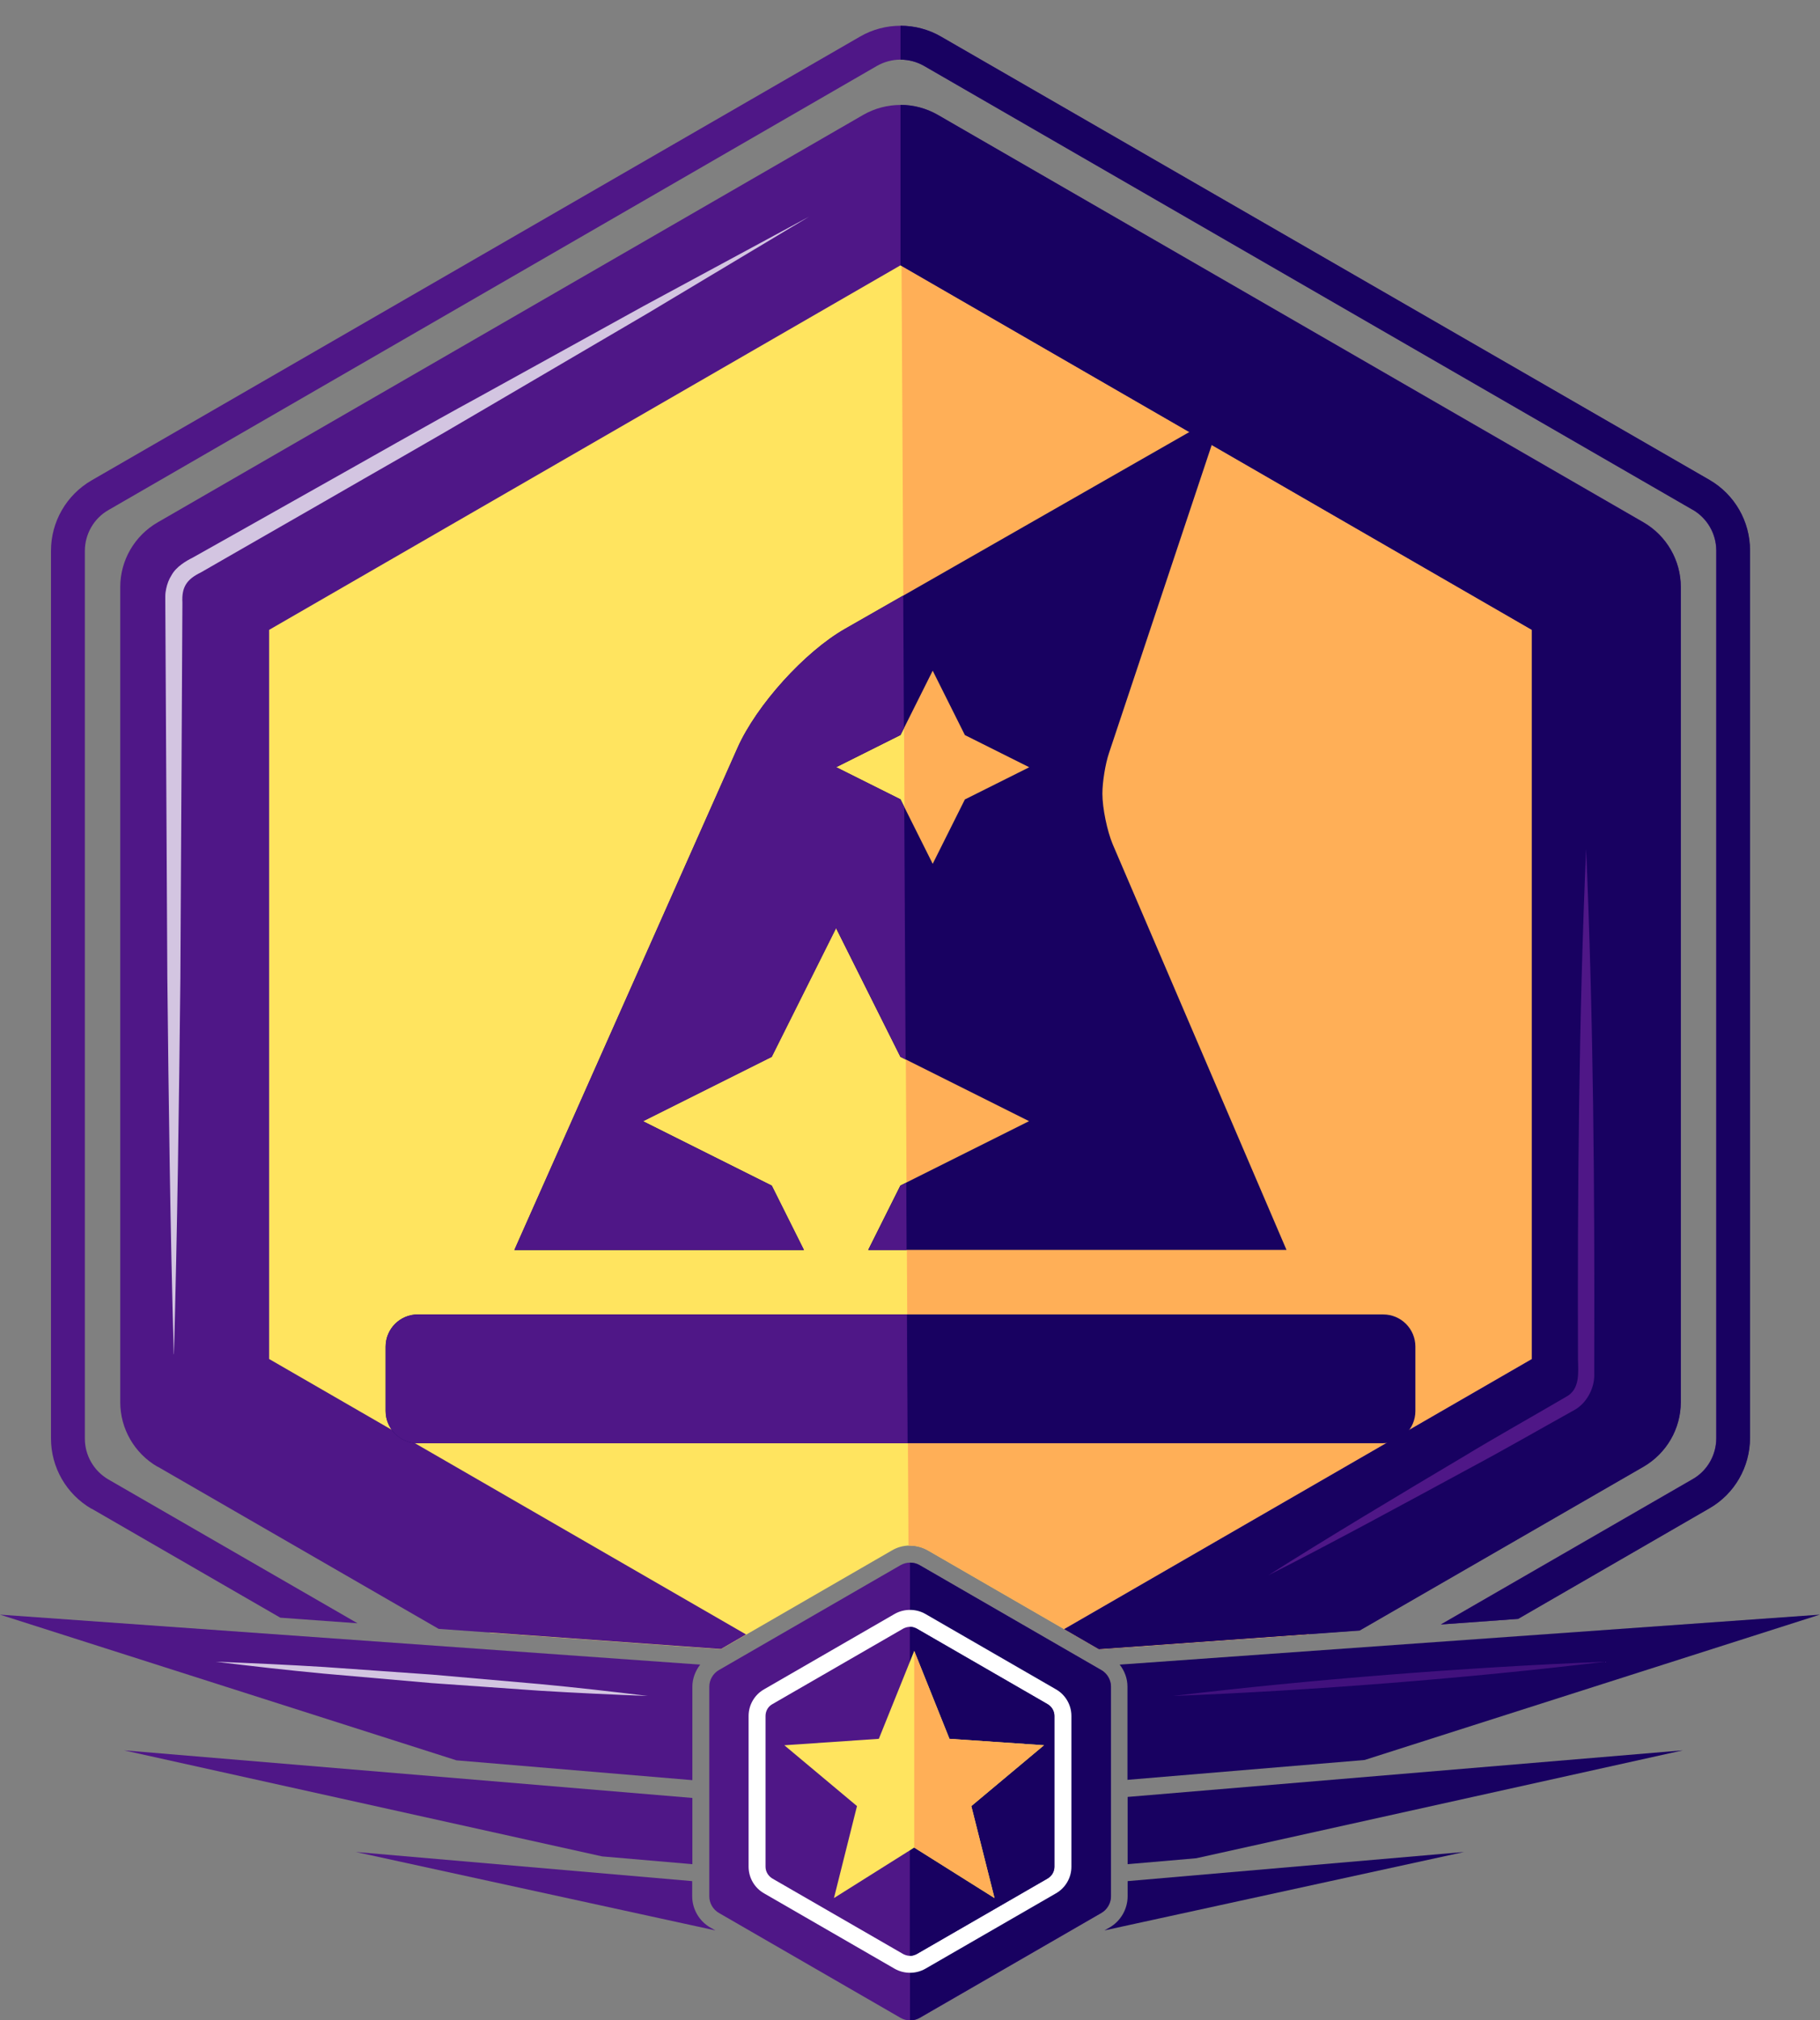 <?xml version="1.0" encoding="UTF-8"?><svg id="Layer_1" xmlns="http://www.w3.org/2000/svg" viewBox="0 0 107.46 119.25"><rect x="0" y="0" width="107.46" height="119.25" fill="#808080" stroke="none"/><defs><style>.cls-1{fill:#4f1787;}.cls-2{fill:#ffe45f;}.cls-3{fill:#ffaf57;}.cls-4{fill:#180161;}.cls-5{fill:#fff;}.cls-6{opacity:.75;}</style></defs><path class="cls-4" d="M66.58,105.06l13.99-1.17,26.88-8.58-41.34,2.95c.29.37.46.82.46,1.3v5.51Z"/><path class="cls-1" d="M40.88,105.08v-5.52c0-.48.18-.93.46-1.3L0,95.31l26.95,8.6,13.93,1.17Z"/><path class="cls-2" d="M10.57,85.77l18.37,10.61,13.63.97,10.09-5.83c.32-.19.69-.29,1.07-.29s.74.1,1.07.29l10.09,5.83,12.36-.88,18.53-10.7c1.32-.76,2.13-2.17,2.13-3.7v-46.73c0-1.52-.81-2.93-2.13-3.7L55.31,8.28c-1.32-.76-2.95-.76-4.27,0L10.57,31.65c-1.32.76-2.13,2.17-2.13,3.7v46.73c0,1.52.81,2.93,2.13,3.7Z"/><path class="cls-3" d="M53.73,91.24c.37,0,.74.1,1.07.29l10.09,5.83,12.36-.88,18.53-10.7c1.32-.76,2.13-2.17,2.13-3.7v-46.73c0-1.52-.81-2.93-2.13-3.7L55.31,8.28c-1.32-.76-2.13-1.74-2.13-1.74l.46,84.7s.07-.01.1-.01Z"/><path class="cls-1" d="M5.4,89.05l11.15,6.44,4.56.33-14.71-8.49c-.86-.5-1.39-1.42-1.39-2.41v-52.4c0-.99.53-1.92,1.39-2.41L51.78,3.89c.42-.24.91-.37,1.39-.37s.97.13,1.39.37l45.38,26.2c.86.5,1.39,1.42,1.39,2.41v52.4c0,.99-.53,1.92-1.39,2.41l-14.87,8.58,4.56-.33,11.3-6.53c1.48-.86,2.39-2.44,2.39-4.15v-52.4c0-1.71-.91-3.29-2.39-4.15L55.56,2.16c-.74-.43-1.57-.64-2.39-.64s-1.65.21-2.39.64L5.4,28.36c-1.48.86-2.39,2.44-2.39,4.15v52.4c0,1.71.91,3.29,2.39,4.15Z"/><path class="cls-1" d="M65.02,98.58l-10.72-6.19c-.35-.2-.78-.2-1.13,0l-10.72,6.19c-.35.2-.57.58-.57.98v12.38c0,.4.22.78.57.98l10.72,6.19c.17.1.37.15.57.15s.39-.05.57-.15l10.72-6.19c.35-.2.57-.58.57-.98v-12.38c0-.4-.22-.78-.57-.98Z"/><path class="cls-1" d="M9.3,86.57l16.6,9.58,16.67,1.19,1.48-.86-28.16-16.26v-43.04L53.17,15.66l37.28,21.52v43.04l-27.61,15.94,2.04,1.18,15.4-1.1,16.76-9.67c1.36-.79,2.2-2.24,2.2-3.81v-48.12c0-1.57-.84-3.02-2.2-3.81L55.37,6.78c-1.36-.78-3.04-.78-4.4,0L9.3,30.84c-1.36.79-2.2,2.24-2.2,3.81v48.12c0,1.57.84,3.02,2.2,3.81Z"/><path class="cls-4" d="M90.45,80.23l-27.61,15.94,2.04,1.18,15.4-1.1,16.76-9.67c1.36-.79,2.2-2.24,2.2-3.81v-48.12c0-1.57-.84-3.02-2.2-3.81L55.37,6.78c-.68-.39-1.44-.59-2.2-.59v9.47l37.28,21.52v43.04Z"/><path class="cls-4" d="M99.95,30.09c.86.5,1.39,1.42,1.39,2.41v52.4c0,.99-.53,1.92-1.39,2.41l-14.87,8.58,4.56-.33,11.3-6.53c1.48-.85,2.39-2.44,2.39-4.15v-52.4c0-1.71-.91-3.29-2.39-4.15L55.56,2.16c-.74-.43-1.57-.64-2.39-.64v2c.49,0,.97.13,1.39.37l45.38,26.2Z"/><path class="cls-4" d="M65.02,98.58l-10.72-6.19c-.17-.1-.37-.15-.57-.15v27.02c.2,0,.39-.05.57-.15l10.72-6.19c.35-.2.57-.58.57-.98v-12.38c0-.4-.22-.78-.57-.98Z"/><path class="cls-1" d="M61.84,100.59l-7.71-4.45c-.25-.15-.56-.15-.81,0l-7.71,4.45c-.25.15-.41.41-.41.7v8.9c0,.29.15.56.41.7l7.71,4.45c.13.07.27.11.41.11s.28-.04.41-.11l7.71-4.45c.25-.15.41-.41.41-.7v-8.9c0-.29-.15-.56-.41-.7Z"/><path class="cls-5" d="M53.73,96.03c.14,0,.28.04.41.11l7.71,4.45c.25.15.41.41.41.7v8.9c0,.29-.15.56-.41.7l-7.71,4.45c-.13.07-.27.11-.41.11s-.28-.04-.41-.11l-7.71-4.45c-.25-.15-.41-.41-.41-.7v-8.9c0-.29.15-.56.41-.7l7.71-4.45c.13-.07.27-.11.41-.11M53.73,95.03c-.32,0-.63.08-.91.24l-7.71,4.45c-.56.32-.91.92-.91,1.57v8.9c0,.65.35,1.25.91,1.57l7.71,4.45c.28.16.59.24.91.24s.63-.08.91-.24l7.71-4.45c.56-.32.91-.92.91-1.57v-8.9c0-.65-.35-1.25-.91-1.57l-7.71-4.45c-.28-.16-.59-.24-.91-.24h0Z"/><path class="cls-4" d="M61.84,100.59l-7.71-4.45c-.13-.07-.27-.11-.41-.11v19.42c.14,0,.28-.04.41-.11l7.71-4.45c.25-.15.41-.41.41-.7v-8.9c0-.29-.15-.56-.41-.7Z"/><g class="cls-6"><path class="cls-5" d="M10.26,79.92c-.21-7.4-.3-14.79-.38-22.19l-.12-22.19v-.35c0-.15.02-.29.05-.43.06-.29.16-.56.32-.81.28-.51.88-.85,1.24-1.03l2.42-1.36,4.83-2.72c3.23-1.81,6.43-3.65,9.68-5.42l9.71-5.36,9.76-5.27-9.52,5.7-9.57,5.61c-3.18,1.88-6.41,3.7-9.61,5.55l-4.81,2.76-2.4,1.38c-.85.41-1.14.88-1.09,1.78l-.12,22.19c-.08,7.4-.18,14.79-.38,22.19Z"/></g><g class="cls-6"><path class="cls-5" d="M12.74,98.09c2.13.08,4.27.18,6.39.31l6.38.45,6.38.56c2.12.2,4.25.44,6.36.7-2.13-.08-4.27-.18-6.39-.31l-6.38-.45-6.38-.56c-2.12-.2-4.25-.44-6.36-.7Z"/></g><g class="cls-6"><path class="cls-1" d="M94.78,98.09c-8.2.98-17.26,1.7-25.52,2.02,8.2-.98,17.26-1.69,25.52-2.02h0Z"/></g><path class="cls-1" d="M93.65,50.11c.43,10.03.51,20.09.48,30.13v.84c.04.82-.43,1.74-1.17,2.15-2.07,1.15-4.13,2.34-6.23,3.46-3.45,1.87-8.36,4.54-11.83,6.29,3.25-2.07,8.08-4.96,11.45-6.96,2.03-1.23,4.09-2.38,6.14-3.58.8-.44.7-1.41.68-2.2-.03-10.04.05-20.1.48-30.13h0Z"/><polygon class="cls-1" points="40.88 110.04 40.88 106.13 7.32 103.32 35.55 109.58 40.88 110.04"/><polygon class="cls-4" points="70.63 109.69 99.36 103.32 66.58 106.07 66.58 110.04 70.63 109.69"/><path class="cls-1" d="M41.94,113.78c-.66-.38-1.07-1.09-1.07-1.85v-.89l-19.86-1.72,21.23,4.63-.3-.17Z"/><path class="cls-4" d="M66.58,111.04v.89c0,.76-.41,1.47-1.07,1.85l-.3.17,21.23-4.63-19.86,1.72Z"/><polygon class="cls-2" points="53.98 109.06 49.24 112.04 50.6 106.61 46.31 103.02 51.89 102.64 53.98 97.45 56.06 102.64 61.64 103.02 57.35 106.61 58.72 112.04 53.98 109.06"/><polygon class="cls-3" points="53.98 109.06 53.98 97.45 56.06 102.64 61.64 103.02 57.35 106.61 58.72 112.04 53.98 109.06"/><path class="cls-4" d="M83.57,79.49v3.8c0,1.05-.85,1.9-1.9,1.9H24.67c-1.05,0-1.9-.85-1.9-1.9v-3.8c0-1.05.85-1.9,1.9-1.9h57c1.05,0,1.9.85,1.9,1.9ZM47.47,73.79h-17.1l13.18-29.65c1.12-2.51,3.96-5.66,6.35-7.02l22.27-12.73-6.69,20.06c-.22.65-.39,1.72-.39,2.4,0,.86.28,2.2.61,2.99l10.26,23.94h-24.7l1.9-3.8,7.6-3.8-7.6-3.8-3.8-7.6-3.8,7.6-7.6,3.8,7.6,3.8,1.9,3.8ZM49.37,45.29l3.8,1.9,1.9,3.8,1.9-3.8,3.8-1.9-3.8-1.9-1.9-3.8-1.9,3.8-3.8,1.9Z"/><polygon class="cls-1" points="51.27 73.79 53.53 73.79 53.51 69.82 53.17 69.99 51.27 73.79"/><path class="cls-1" d="M53.55,77.59h-28.88c-1.05,0-1.9.85-1.9,1.9v3.8c0,1.05.85,1.9,1.9,1.9h28.92l-.04-7.6Z"/><path class="cls-1" d="M45.57,69.99l-7.6-3.8,7.6-3.8,3.8-7.6,3.8,7.6.3.15-.08-14.91-.22-.45-3.8-1.9,3.8-1.9.2-.39-.04-7.84-3.43,1.96c-2.39,1.36-5.23,4.51-6.35,7.02l-13.18,29.65h17.1l-1.9-3.8Z"/></svg>